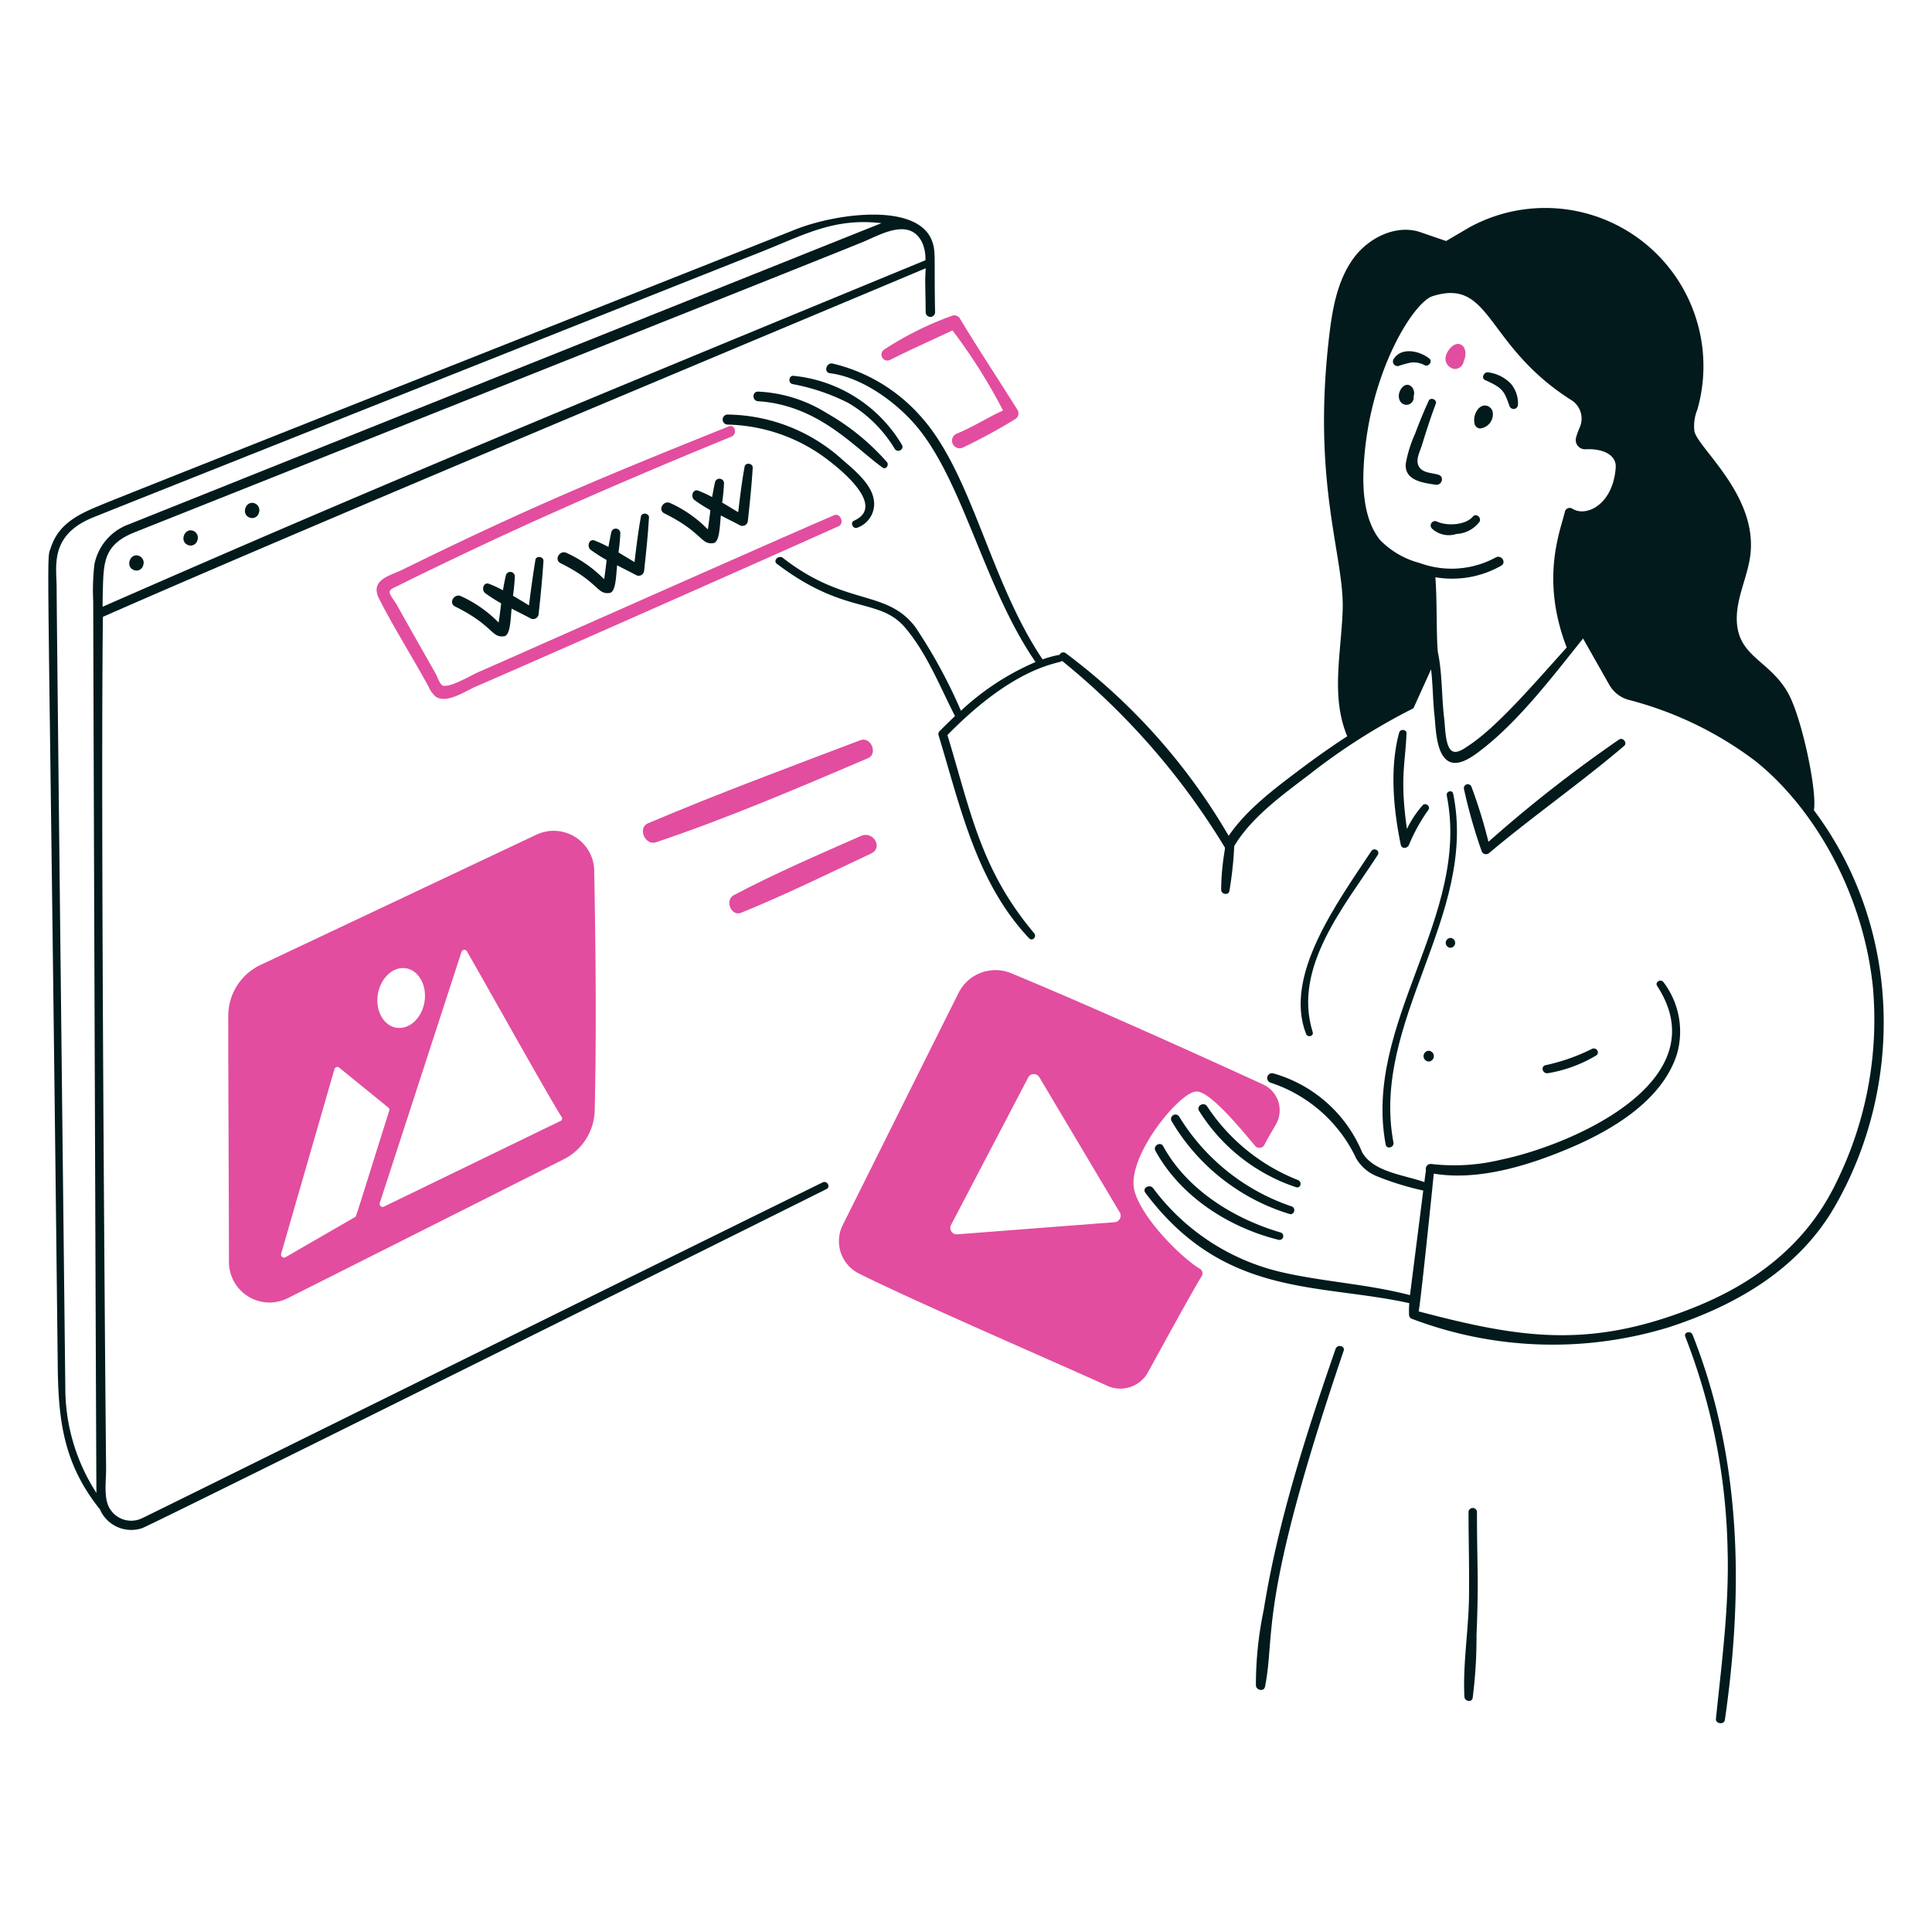 <?xml version="1.0" encoding="utf-8"?>
<svg xmlns="http://www.w3.org/2000/svg" viewBox="0 0 200 200" height="350" width="350">
  <path d="M151.287,35.706c-.687-.4-1.4.473-1.588,1.067a1.068,1.068,0,0,0,.9,1.421.924.924,0,0,0,.924-.8C151.784,36.867,151.809,36.014,151.287,35.706Z" fill="#e24d9f"/>
  <path d="M75.446,44.141C61.4,49.761,53.9,52.958,41.566,59.02c-1.144.562-3.327.992-2.322,2.962,1.564,3.067,3.442,6.025,5.094,9.05a3.207,3.207,0,0,0,.711,1.043c1.114.876,3.175-.566,4.241-1.019,3.77-1.6,28.795-12.662,37.529-16.585.638-.287.169-1.414-.474-1.137C79.39,56.329,51.307,68.813,49.6,69.54c-.733.311-3.174,1.774-3.815,1.4-.284-.167-.548-.97-.711-1.256-.457-.8-3.155-5.542-4.027-7.132-.143-.26-.711-.947-.711-1.255,0-.356.617-.52.971-.711.567-.306,7.127-3.508,12.581-5.994,7.215-3.289,14.524-6.4,21.868-9.406C76.347,44.9,76.088,43.885,75.446,44.141Z" fill="#e24d9f"/>
  <path d="M132.57,127.587c-4.85-1.425-9.694-4.429-12.155-8.932-.285-.521-1.091-.047-.805.474,2.6,4.743,7.593,7.938,12.746,9.216A.394.394,0,0,0,132.57,127.587Z" fill="#021a1c"/>
  <path d="M133.707,124.886a21.822,21.822,0,0,1-11.633-9.288.457.457,0,0,0-.782.474,21.426,21.426,0,0,0,12.2,9.6C133.989,125.816,134.2,125.052,133.707,124.886Z" fill="#021a1c"/>
  <path d="M134.37,122.161a20.074,20.074,0,0,1-9.406-7.629c-.337-.518-1.157-.049-.829.474a18.858,18.858,0,0,0,10.022,7.89C134.655,123.06,134.822,122.346,134.37,122.161Z" fill="#021a1c"/>
  <path d="M130.745,112.258c-5.47-2.518-18.011-8.187-26.085-11.515a4.262,4.262,0,0,0-5.426,2.038c-3.284,6.544-8.411,16.869-11.989,24.024a3.742,3.742,0,0,0,1.659,5.023c5.665,2.838,19.15,8.658,25.73,11.633a3.27,3.27,0,0,0,4.217-1.422c1.393-2.549,4.736-8.649,5.545-9.927a.542.542,0,0,0-.166-.758c-1.778-1.025-6.068-5.212-6.8-8.127-.856-3.411,4.643-10.2,6.421-10.235,1.421-.031,4.6,3.883,6.089,5.639a.579.579,0,0,0,.947-.118c.414-.8.817-1.439,1.232-2.18A2.941,2.941,0,0,0,130.745,112.258Zm-15.353,14.263-16.3,1.255a.667.667,0,0,1-.64-.971l7.984-15.258a.66.66,0,0,1,1.161-.024l8.317,13.979A.674.674,0,0,1,115.392,126.521Z" fill="#e24d9f"/>
  <path d="M61.515,90.129a4.2,4.2,0,0,0-5.994-3.72L26.971,99.89a5.829,5.829,0,0,0-3.341,5.26c0,9.193.06,16.656.071,25.493a4.2,4.2,0,0,0,6.089,3.744l28.574-14.382a5.823,5.823,0,0,0,3.2-5.07C61.749,106.619,61.665,98.753,61.515,90.129Zm-22.39,12.746c.311-1.7,1.612-2.866,2.938-2.63s2.166,1.826,1.872,3.507c-.3,1.708-1.611,2.867-2.938,2.63S38.819,104.558,39.125,102.875ZM36.732,126l-7.178,4.147a.312.312,0,0,1-.451-.356l5.521-19.12a.308.308,0,0,1,.5-.142l5.071,4.123a.292.292,0,0,1,.094.331C36.664,126.5,36.885,125.949,36.732,126Zm21.277-9.951L39.741,124.91a.31.31,0,0,1-.426-.38l8.458-25.99a.31.31,0,0,1,.569-.048c1.652,2.844,8.475,15.088,9.809,17.154A.277.277,0,0,1,58.009,116.048Z" fill="#e24d9f"/>
  <path d="M89.07,76.624c-7.344,2.783-14.742,5.532-21.987,8.6-1.115.472-.307,2.348.829,1.967,7.444-2.5,14.73-5.632,21.94-8.7C90.917,78.043,90.156,76.212,89.07,76.624Z" fill="#e24d9f"/>
  <path d="M89.141,86.527c-4.432,1.964-8.874,3.861-13.173,6.137-.975.515-.286,2.248.758,1.824,4.569-1.858,8.989-4.033,13.457-6.136C91.459,87.751,90.372,85.982,89.141,86.527Z" fill="#e24d9f"/>
  <path d="M105.347,42.459c-1.972-3.163-4.052-6.279-5.971-9.477a.686.686,0,0,0-.782-.308A33.493,33.493,0,0,0,91.51,36.2a.618.618,0,0,0,.616,1.066c2.128-1.08,4.325-2.044,6.476-3.061a57.2,57.2,0,0,1,5.231,8.288c-1.615.739-3.1,1.7-4.741,2.379a.788.788,0,1,0,.616,1.445,59.54,59.54,0,0,0,5.4-2.938A.686.686,0,0,0,105.347,42.459Z" fill="#e24d9f"/>
  <path d="M96.486,24.95c-1.479-4-9.875-2.893-14.169-1.185-2.3.916-69.039,27.345-71.267,28.266-2.416,1-4.884,1.894-5.782,4.644-.518,1.588-.288-3.783.711,84.843.065,5.726.672,10.134,4.407,14.784.024.048.024.095.048.143A3.542,3.542,0,0,0,14.7,158.2c1.014-.338,70.3-34.817,70.865-35.113.452-.234.045-.906-.4-.687-16.453,8.056-69.919,34.539-70.438,34.757a2.589,2.589,0,0,1-3.554-1.374c-.422-1.139-.168-2.677-.19-3.885-.026-1.469-.592-65.795-.331-88.043,22.437-9.879,79.37-33.62,85.175-36.084-.086,1.713-.041.863,0,4.549a.486.486,0,0,0,.972,0C96.69,26.72,96.9,26.064,96.486,24.95ZM9.77,58.451a23.747,23.747,0,0,0-.118,3.862c-.012,1.446.308,91.691.331,92.236a20.005,20.005,0,0,1-3.222-10.9c-.026-2.346-.876-77.855-.9-82.9-.01-2.121-.73-5.3,3.649-7.132C11.479,52.8,76.2,27.1,78.763,26.087c4.5-1.783,7.55-3.557,12.486-2.985-.118.041-77.868,31.16-77.972,31.2A5.54,5.54,0,0,0,9.77,58.451Zm.853,4.36q0-.888.024-1.777c.082-2.875.119-4.663,3.269-5.923,1.046-.419,71.243-28.339,75.367-30.043,1.895-.782,4.885-2.6,6.184.048A4.169,4.169,0,0,1,95.8,26.94C60.987,41.292,39.907,49.955,10.623,62.811Z" fill="#021a1c"/>
  <path d="M14.414,57.551c-.926-.376-1.468,1.081-.592,1.445a.713.713,0,0,0,1-.473A.764.764,0,0,0,14.414,57.551Z" fill="#021a1c"/>
  <path d="M20.024,54.962c-.925-.376-1.467,1.081-.592,1.445a.713.713,0,0,0,1-.474A.763.763,0,0,0,20.024,54.962Z" fill="#021a1c"/>
  <path d="M26.39,52.116c-.925-.376-1.467,1.081-.592,1.445a.713.713,0,0,0,1-.474A.763.763,0,0,0,26.39,52.116Z" fill="#021a1c"/>
  <path d="M148.894,49.14c-.712-.208-1.63-.168-2.014-.853-.374-.666.094-1.492.308-2.179.449-1.446.91-2.9,1.445-4.313.162-.428-.552-.714-.734-.308-.5,1.1-.972,2.227-1.4,3.389a13.183,13.183,0,0,0-.972,3.1c-.162,1.754,1.728,2,3.08,2.2C149.272,50.282,149.556,49.334,148.894,49.14Z" fill="#021a1c"/>
  <path d="M146.335,41.037a1.018,1.018,0,0,0-.118-.9c-.768-.987-1.9.686-1.185,1.516A.75.75,0,0,0,146.335,41.037Z" fill="#021a1c"/>
  <path d="M154.509,42.577c-.231-.691-1.232-.97-1.753.19a1.793,1.793,0,0,0-.095,1.161.618.618,0,0,0,.545.426A1.473,1.473,0,0,0,154.509,42.577Z" fill="#021a1c"/>
  <path d="M147.449,37.791c.4.237.9-.353.521-.663-.976-.8-2.918-1.258-3.72.071a.476.476,0,0,0,.521.687,10.342,10.342,0,0,1,1.3-.355A2.37,2.37,0,0,1,147.449,37.791Z" fill="#021a1c"/>
  <path d="M154.083,38.55c-.449-.1-.807.594-.332.8,1.895.844,1.959,1.169,2.511,2.677a.45.45,0,0,0,.877-.118,3.177,3.177,0,0,0-.687-2.132A3.925,3.925,0,0,0,154.083,38.55Z" fill="#021a1c"/>
  <path d="M152.471,53.476c-.753.9-2.7.994-3.7.521a.454.454,0,0,0-.545.711,2.539,2.539,0,0,0,2.536.569,3.2,3.2,0,0,0,2.393-1.256C153.4,53.594,152.805,53.075,152.471,53.476Z" fill="#021a1c"/>
  <path d="M174.458,138.367a64.02,64.02,0,0,1,4.383,22.105c.166,5.876-.611,11.626-1.208,17.462-.053.521.849.639.924.118,1.951-13.474,1.719-27.119-3.341-39.875C175.028,137.7,174.276,137.914,174.458,138.367Z" fill="#021a1c"/>
  <path d="M152.021,156.516c0,2.961.092,5.923.048,8.884-.051,3.412-.646,6.872-.474,10.259.023.451.763.617.853.119a48.583,48.583,0,0,0,.4-6.492c.25-6.123.047-7.019.047-12.794A.439.439,0,0,0,152.021,156.516Z" fill="#021a1c"/>
  <path d="M138.256,139.646c-3.066,8.853-5.979,17.9-7.44,27.034a37.719,37.719,0,0,0-.805,7.795c.028.5.835.688.947.118,1.11-5.641-.789-8.487,8.127-34.733C139.3,139.338,138.445,139.1,138.256,139.646Z" fill="#021a1c"/>
  <path d="M187.774,83.874c.355-2.014-1.279-9.691-2.7-12.178-1.966-3.436-5.284-3.72-5.284-7.677,0-2.3,1.18-4.431,1.422-6.705.646-6.075-5.366-10.861-5.805-12.652a4.5,4.5,0,0,1,.308-2.274,16.378,16.378,0,0,0-23.551-18.883L149.7,24.95l-2.487-.853c-2.536-.971-5.513.456-7.108,2.654s-2.134,4.975-2.464,7.676c-1.915,15.637,1.557,23.134,1.35,28.787-.165,4.5-1.232,8.908.474,13.007-1.753,1.137-3.465,2.361-5.141,3.625-2.5,1.883-5.331,4.028-7.132,6.681A63.174,63.174,0,0,0,110.3,67.6a.422.422,0,0,0-.616.189,10.044,10.044,0,0,0-1.753.474c-5.533-8.211-7.289-19.383-12.747-25.3a17.5,17.5,0,0,0-9-5.33c-.664-.117-.923.916-.284,1,3.369.412,6.993,3.077,9.1,5.639,4.766,5.8,6.941,16.635,12.2,24.261a26.665,26.665,0,0,0-7.724,5.046,53.458,53.458,0,0,0-4.739-8.695c-3.018-3.926-7.2-2.075-13.694-7.131-.426-.332-1.062.278-.616.616,7.139,5.41,10.57,3.4,13.315,6.657,2.221,2.636,3.554,6.042,5.118,9.1-.521.5-1.043,1-1.517,1.493a.434.434,0,0,0-.189.474c2.251,7.368,3.9,15.245,9.382,21.039.334.353.824-.161.521-.521-5.533-6.587-6.546-12.515-8.979-20.518,7.135-7.294,11.551-7.357,11.87-7.677a74.594,74.594,0,0,1,16.845,19.31c.1,0-.356,1.672-.379,4.383,0,.474.775.615.853.119a37.9,37.9,0,0,0,.5-4.644c1.777-2.985,5.022-5.308,7.724-7.369a64.364,64.364,0,0,1,10.827-6.894l1.825-4.028c.189,1.587.184,3.223.355,4.786.138,1.256.149,3.9,1.4,4.691,1.143.725,2.824-.658,3.649-1.3,3.791-2.965,7.325-7.62,10.33-11.372l2.724,4.809a3.3,3.3,0,0,0,1.99,1.54,37.123,37.123,0,0,1,13.079,6.3c5.874,4.655,11.133,13.36,12.2,23.314a37.972,37.972,0,0,1-3.7,20.186c-3.078,6.517-8.442,10.6-15.045,13.2-10.725,4.222-17.877,3.042-28.266.308.189-.773,1.49-13.415,1.564-14.263,4.644.782,9.906-.871,14.1-2.653,4.386-1.866,9.576-4.927,11.088-9.762a8.457,8.457,0,0,0-1.4-7.392c-.281-.405-.925-.023-.663.379,6.436,9.877-8.883,16.5-16.253,18.007a20.383,20.383,0,0,1-7.108.426.516.516,0,0,0-.569.663c-.071.4-.118.806-.165,1.209-2.062-.735-5.189-1.019-6.4-3.009l-.023-.024a14.129,14.129,0,0,0-9.217-8.221.5.5,0,0,0-.26.971,14.96,14.96,0,0,1,8.766,7.677v.023a4.379,4.379,0,0,0,2.3,2.014,30.1,30.1,0,0,0,4.715,1.445c-.213,1.682-1.279,10.093-1.374,10.828-4.407-1.161-9.027-1.374-13.458-2.417a23.091,23.091,0,0,1-13.125-8.648c-.355-.474-1.181-.026-.806.474,8.16,10.886,17.853,9.332,27.318,11.42a9.864,9.864,0,0,0-.024,1.185.447.447,0,0,0,.332.45,41.029,41.029,0,0,0,26.583.853c6.9-2.247,13.351-5.964,17.083-12.368C197.116,112.551,196.928,96.079,187.774,83.874Zm-25.02-31.227a.513.513,0,0,0-.758.331c-.448,1.931-2.568,6.906.189,14.05-3.16,3.494-7.1,8.127-10.093,10.117-.5.331-1.331.977-1.848.545-.645-.539-.64-2.488-.734-3.246-.286-2.3-.19-4.691-.664-6.942-.165-1.54-.071-5.591-.26-7.747a10.25,10.25,0,0,0,6.8-1.185c.591-.311.07-1.163-.522-.877a9.572,9.572,0,0,1-7.889.593,8.907,8.907,0,0,1-4.1-2.37c-1.2-1.464-1.843-3.838-1.73-7.084.346-9.879,5.119-17.529,7.156-18.172,6.116-1.932,5.4,5.076,14.357,10.756a2.253,2.253,0,0,1,.9,2.772,7.951,7.951,0,0,0-.4,1.09.964.964,0,0,0,.971,1.232c1.587-.1,3.23.473,3.128,1.9C166.976,52.288,164.15,53.574,162.754,52.647Z" fill="#021a1c"/>
  <path d="M75.281,43.952a17.763,17.763,0,0,1,9.311,2.866c1.448.944,7.513,5.433,3.814,7.084-.426.191-.12.872.308.735a2.608,2.608,0,0,0,1.706-3.08c-.336-1.587-2.086-2.984-3.246-4a18.038,18.038,0,0,0-11.893-4.644A.522.522,0,0,0,75.281,43.952Z" fill="#021a1c"/>
  <path d="M78.479,41.535c6.239.4,9.949,4.761,12.889,6.871.358.257.684-.282.45-.569a24.334,24.334,0,0,0-6.231-5.07,14.629,14.629,0,0,0-7.108-2.227C77.839,40.525,77.839,41.494,78.479,41.535Z" fill="#021a1c"/>
  <path d="M82.033,39.758A21.384,21.384,0,0,1,87.79,41.7a13.7,13.7,0,0,1,4.834,4.762c.29.47,1.037.051.734-.427a14.743,14.743,0,0,0-11.23-7.131C81.654,38.873,81.559,39.64,82.033,39.758Z" fill="#021a1c"/>
  <path d="M77.081,48.311c-.286,1.559-.474,3.127-.663,4.715-.545-.332-1.09-.664-1.659-1a19.821,19.821,0,0,0,.19-2.014.472.472,0,0,0-.924-.119c-.119.522-.213,1.043-.308,1.564A12.584,12.584,0,0,0,72.3,50.8c-.592-.237-.85.636-.4.971a17.354,17.354,0,0,0,1.635,1.043c0,.1-.2,1.692-.26,1.99a12.856,12.856,0,0,0-3.886-2.725c-.708-.337-1.328.714-.616,1.066,3.974,1.966,3.743,3.262,5.07,3.08.676-.092.665-1.875.782-2.866.664.355,1.333.676,1.967,1.018a.566.566,0,0,0,.829-.474c.2-1.823.39-3.648.5-5.5C77.937,47.956,77.168,47.836,77.081,48.311Z" fill="#021a1c"/>
  <path d="M66.348,53.476c-.285,1.559-.474,3.127-.663,4.715-.545-.332-1.09-.664-1.659-1a19.539,19.539,0,0,0,.19-2.014.472.472,0,0,0-.924-.119c-.118.522-.213,1.043-.308,1.564a12.761,12.761,0,0,0-1.422-.663c-.592-.237-.85.636-.4.971a17.209,17.209,0,0,0,1.634,1.043c0,.1-.2,1.692-.26,1.99a12.856,12.856,0,0,0-3.886-2.725c-.708-.337-1.328.714-.616,1.066,3.974,1.966,3.743,3.262,5.07,3.08.676-.092.666-1.875.782-2.866.664.355,1.333.676,1.967,1.018a.566.566,0,0,0,.829-.474c.2-1.823.39-3.648.5-5.5C67.2,53.121,66.435,53,66.348,53.476Z" fill="#021a1c"/>
  <path d="M55.426,57.954c-.254,1.565-.474,3.127-.663,4.715-.545-.332-1.09-.664-1.659-.995a19.821,19.821,0,0,0,.19-2.014.472.472,0,0,0-.924-.119c-.119.522-.214,1.043-.308,1.564a12.584,12.584,0,0,0-1.422-.663c-.592-.237-.85.636-.4.971a17.226,17.226,0,0,0,1.635,1.043c0,.1-.2,1.692-.261,1.99a12.851,12.851,0,0,0-3.885-2.725c-.708-.337-1.328.714-.616,1.066,3.974,1.966,3.743,3.262,5.07,3.08.676-.092.665-1.875.782-2.867.663.356,1.332.677,1.966,1.019a.567.567,0,0,0,.83-.474c.2-1.823.379-3.648.5-5.5C56.255,57.6,55.5,57.5,55.426,57.954Z" fill="#021a1c"/>
  <path d="M141.952,88.115c-3.582,5.414-9.078,12.9-6.753,18.907.166.426.828.261.688-.19-2.091-6.72,3.321-13.046,6.728-18.314C142.911,88.06,142.235,87.687,141.952,88.115Z" fill="#021a1c"/>
  <path d="M164.792,108.585a20.3,20.3,0,0,1-4.786,1.682c-.568.124-.309.918.237.83a14.231,14.231,0,0,0,4.975-1.825C165.665,109.007,165.266,108.35,164.792,108.585Z" fill="#021a1c"/>
  <path d="M143.444,118.489c.1.521.9.307.806-.213-2.366-12.595,8.756-23.473,6.184-36.108-.092-.451-.754-.262-.664.189C152.274,94.912,141.084,105.826,143.444,118.489Z" fill="#021a1c"/>
  <path d="M150.15,98.113a.51.51,0,0,0,0-1.019A.51.51,0,0,0,150.15,98.113Z" fill="#021a1c"/>
  <path d="M147.9,109.888a.557.557,0,0,0,0-1.113A.557.557,0,0,0,147.9,109.888Z" fill="#021a1c"/>
  <path d="M144.842,75.842c-1,3.646-.591,7.955.166,11.609.1.474.711.379.853,0a17.955,17.955,0,0,1,2.014-3.625c.236-.356-.31-.783-.592-.473a10.356,10.356,0,0,0-1.635,2.464c-.753-5.19-.166-6.832-.047-9.88C145.648,75.51,144.96,75.415,144.842,75.842Z" fill="#021a1c"/>
  <path d="M167.611,76.553a140.027,140.027,0,0,0-13.528,10.59,51.506,51.506,0,0,0-1.754-5.686.406.406,0,0,0-.782.213,55.083,55.083,0,0,0,1.825,6.421.481.481,0,0,0,.782.213c4.552-3.826,9.442-7.23,13.978-11.088C168.491,76.911,168.014,76.293,167.611,76.553Z" fill="#021a1c"/>
</svg>